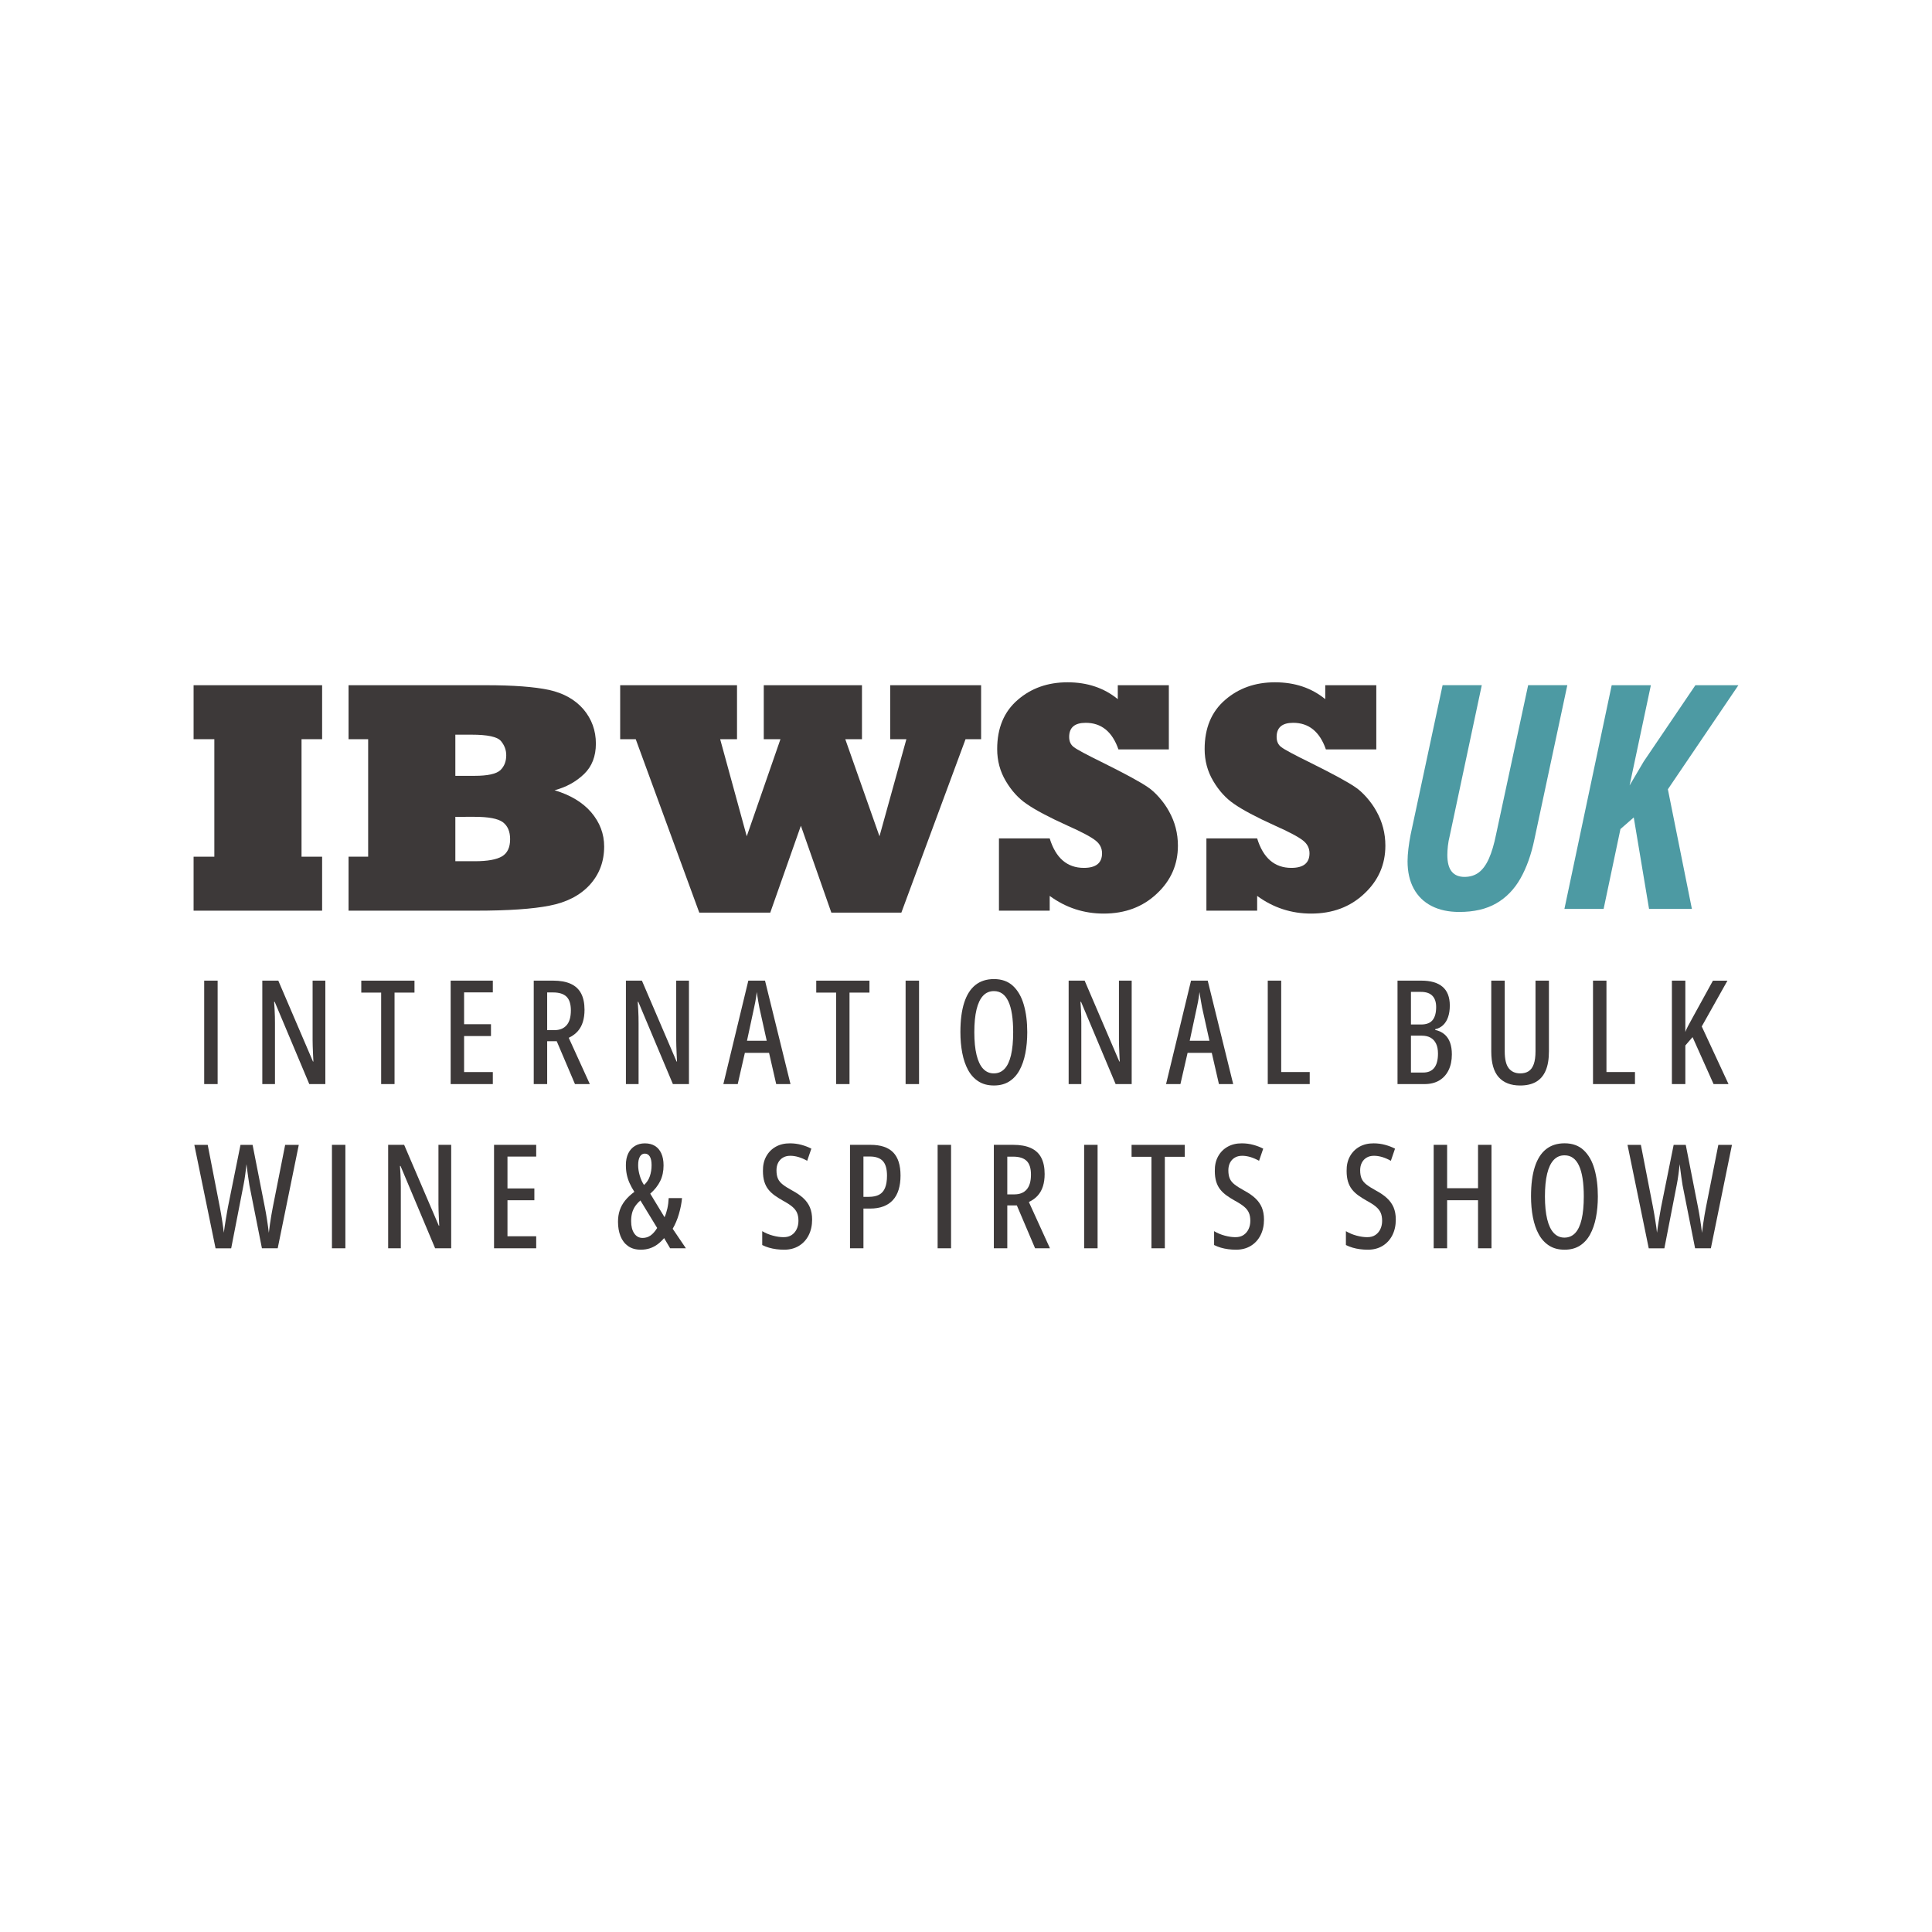 <?xml version="1.0" encoding="utf-8"?>
<!-- Generator: Adobe Illustrator 25.2.3, SVG Export Plug-In . SVG Version: 6.00 Build 0)  -->
<svg version="1.1" id="Capa_1" xmlns="http://www.w3.org/2000/svg" xmlns:xlink="http://www.w3.org/1999/xlink" x="0px" y="0px"
	 viewBox="0 0 1080 1080" style="enable-background:new 0 0 1080 1080;" xml:space="preserve">
<style type="text/css">
	.st0{fill:#3D3939;}
	.st1{fill:#4D9AA3;}
</style>
<g>
	<g>
		<path class="st0" d="M114.15,606.01v-57.83h7.51v57.83H114.15z"/>
		<path class="st0" d="M181.87,606.01h-8.98l-19.34-46h-0.32c0.11,1.53,0.2,2.99,0.28,4.37c0.08,1.38,0.13,2.7,0.16,3.96
			s0.04,2.46,0.04,3.62v34.05h-7.08v-57.83h8.94l19.38,45.21h0.24c-0.08-1.61-0.15-3.12-0.22-4.55c-0.07-1.42-0.12-2.75-0.16-4
			c-0.04-1.24-0.06-2.37-0.06-3.4v-33.26h7.12V606.01z"/>
		<path class="st0" d="M220.55,606.01h-7.48v-51.14h-11.11v-6.68h29.74v6.68h-11.15V606.01z"/>
		<path class="st0" d="M275.49,606.01h-23.57v-57.83h23.57v6.57h-16.06v17.8h15.03v6.61h-15.03v20.13h16.06V606.01z"/>
		<path class="st0" d="M309.15,548.18c3.98,0,7.28,0.59,9.89,1.78s4.55,2.99,5.81,5.4c1.27,2.41,1.9,5.45,1.9,9.12
			c0,2.53-0.31,4.8-0.93,6.8c-0.62,2-1.58,3.74-2.87,5.2c-1.29,1.46-2.97,2.68-5.02,3.66l11.79,25.87h-8.31l-10.2-23.97h-5.34v23.97
			h-7.51v-57.83H309.15z M309.15,554.78h-3.28v21.08h4c2.98,0,5.27-0.92,6.86-2.75c1.6-1.83,2.39-4.59,2.39-8.29
			c0-3.51-0.8-6.06-2.41-7.65C315.1,555.58,312.58,554.78,309.15,554.78z"/>
		<path class="st0" d="M385.13,606.01h-8.98l-19.34-46h-0.32c0.11,1.53,0.2,2.99,0.28,4.37c0.08,1.38,0.13,2.7,0.16,3.96
			s0.04,2.46,0.04,3.62v34.05h-7.08v-57.83h8.94l19.38,45.21h0.24c-0.08-1.61-0.15-3.12-0.22-4.55c-0.07-1.42-0.12-2.75-0.16-4
			c-0.04-1.24-0.06-2.37-0.06-3.4v-33.26h7.12V606.01z"/>
		<path class="st0" d="M433.9,606.01l-3.99-17.44h-13.53l-3.99,17.44h-8.03l13.96-57.83h9.33l14.24,57.83H433.9z M428.6,581.8
			l-4.11-18.55c-0.18-1.03-0.37-2.05-0.55-3.07c-0.18-1.01-0.35-1.99-0.49-2.93c-0.15-0.94-0.28-1.84-0.42-2.71
			c-0.08,0.84-0.19,1.74-0.34,2.69c-0.15,0.95-0.31,1.92-0.49,2.91c-0.18,0.99-0.4,2-0.63,3.03l-4,18.63H428.6z"/>
		<path class="st0" d="M474.88,606.01h-7.48v-51.14h-11.11v-6.68h29.74v6.68h-11.15V606.01z"/>
		<path class="st0" d="M506.24,606.01v-57.83h7.51v57.83H506.24z"/>
		<path class="st0" d="M574.24,577.01c0,4.25-0.36,8.18-1.07,11.81c-0.71,3.63-1.81,6.78-3.28,9.47s-3.4,4.78-5.76,6.27
			s-5.2,2.23-8.52,2.23c-3.38,0-6.26-0.76-8.64-2.29c-2.39-1.53-4.32-3.65-5.79-6.35c-1.48-2.7-2.56-5.87-3.26-9.49
			c-0.7-3.62-1.05-7.54-1.05-11.73c0-6.57,0.71-12.04,2.12-16.43c1.41-4.39,3.51-7.69,6.29-9.89c2.78-2.2,6.23-3.3,10.34-3.3
			c4.4,0,7.97,1.29,10.7,3.86c2.73,2.57,4.73,6.09,6.01,10.56S574.24,571.29,574.24,577.01z M544.65,577.01
			c0,5.04,0.42,9.27,1.25,12.7s2.06,6.01,3.68,7.73c1.62,1.73,3.61,2.59,5.95,2.59c2.4,0,4.4-0.84,6.01-2.53
			c1.61-1.69,2.81-4.25,3.62-7.67c0.8-3.43,1.21-7.7,1.21-12.82c0-7.65-0.9-13.39-2.69-17.23s-4.48-5.75-8.07-5.75
			c-2.43,0-4.45,0.86-6.07,2.59c-1.62,1.73-2.84,4.3-3.66,7.71S544.65,571.98,544.65,577.01z"/>
		<path class="st0" d="M632.62,606.01h-8.98l-19.34-46h-0.32c0.11,1.53,0.2,2.99,0.28,4.37c0.08,1.38,0.13,2.7,0.16,3.96
			c0.03,1.25,0.04,2.46,0.04,3.62v34.05h-7.08v-57.83h8.94l19.38,45.21h0.24c-0.08-1.61-0.15-3.12-0.22-4.55
			c-0.07-1.42-0.12-2.75-0.16-4c-0.04-1.24-0.06-2.37-0.06-3.4v-33.26h7.12V606.01z"/>
		<path class="st0" d="M681.39,606.01l-4-17.44h-13.53l-4,17.44h-8.03l13.96-57.83h9.33l14.24,57.83H681.39z M676.09,581.8
			l-4.11-18.55c-0.19-1.03-0.37-2.05-0.55-3.07c-0.19-1.01-0.35-1.99-0.5-2.93c-0.14-0.94-0.28-1.84-0.42-2.71
			c-0.08,0.84-0.19,1.74-0.34,2.69c-0.15,0.95-0.31,1.92-0.5,2.91c-0.18,0.99-0.4,2-0.63,3.03l-3.99,18.63H676.09z"/>
		<path class="st0" d="M708.68,606.01v-57.83h7.52v51.1h15.94v6.72H708.68z"/>
		<path class="st0" d="M781.22,548.18h13.29c5.25,0,9.22,1.15,11.91,3.46s4.03,5.79,4.03,10.46c0,2.43-0.32,4.56-0.95,6.41
			s-1.56,3.35-2.77,4.51c-1.21,1.16-2.7,1.94-4.47,2.33v0.36c2.14,0.5,3.89,1.34,5.26,2.53c1.37,1.19,2.39,2.71,3.07,4.57
			c0.67,1.86,1.01,4.05,1.01,6.59c0,3.35-0.6,6.27-1.8,8.76c-1.2,2.49-2.93,4.42-5.2,5.79s-5.02,2.06-8.27,2.06h-15.11V548.18z
			 M788.73,572.7h5.7c2.93,0,5.06-0.82,6.39-2.45c1.33-1.63,2-4.07,2-7.32c0-2.74-0.71-4.84-2.12-6.29
			c-1.41-1.45-3.54-2.17-6.39-2.17h-5.58V572.7z M788.73,578.95v20.61h6.84c2.74,0,4.81-0.88,6.19-2.65
			c1.38-1.77,2.08-4.42,2.08-7.95c0-2.22-0.36-4.06-1.07-5.54c-0.71-1.48-1.73-2.59-3.05-3.34c-1.32-0.75-2.93-1.13-4.83-1.13
			H788.73z"/>
		<path class="st0" d="M865.86,548.18v39.51c0,4.4-0.61,8.02-1.84,10.84c-1.23,2.82-3.03,4.9-5.4,6.25
			c-2.37,1.35-5.31,2.02-8.82,2.02c-5.25,0-9.26-1.55-12.02-4.65c-2.77-3.1-4.15-7.89-4.15-14.38v-39.59h7.52v39.51
			c0,4.4,0.75,7.56,2.25,9.47s3.65,2.87,6.45,2.87c1.87,0,3.43-0.41,4.69-1.23c1.25-0.82,2.2-2.14,2.85-3.96
			c0.65-1.82,0.97-4.23,0.97-7.24v-39.43H865.86z"/>
		<path class="st0" d="M890.5,606.01v-57.83h7.52v51.1h15.94v6.72H890.5z"/>
		<path class="st0" d="M966.25,606.01h-8.35l-11.75-26.26l-4.03,4.67v21.6h-7.52v-57.83h7.52v28.68c0.29-0.84,0.79-1.94,1.5-3.3
			c0.71-1.36,1.59-2.99,2.65-4.88l11.27-20.49h8.11l-14.36,25.59L966.25,606.01z"/>
		<path class="st0" d="M167.03,639.97l-11.79,57.83h-8.82l-7-35.24c-0.08-0.61-0.18-1.31-0.32-2.12s-0.26-1.7-0.4-2.69
			c-0.13-0.99-0.28-2.06-0.44-3.22s-0.32-2.41-0.47-3.76c-0.11,0.92-0.21,1.87-0.32,2.85c-0.11,0.98-0.23,1.96-0.38,2.97
			c-0.15,1-0.29,2-0.44,2.99c-0.15,0.99-0.32,1.96-0.53,2.91l-6.88,35.32h-8.74l-11.87-57.83h7.48l6.76,34.73
			c0.26,1.37,0.51,2.72,0.73,4.03c0.22,1.32,0.44,2.6,0.63,3.86c0.2,1.25,0.38,2.43,0.53,3.52c0.16,1.09,0.28,2.09,0.36,2.99
			c0.16-1.19,0.33-2.41,0.51-3.66c0.18-1.25,0.38-2.5,0.59-3.74c0.21-1.24,0.42-2.44,0.61-3.6s0.39-2.24,0.57-3.24l7.04-34.89h6.76
			l6.84,34.81c0.21,1.05,0.42,2.14,0.61,3.26c0.2,1.12,0.39,2.27,0.57,3.46c0.18,1.19,0.37,2.42,0.55,3.7
			c0.18,1.28,0.36,2.59,0.51,3.94c0.18-1.69,0.4-3.36,0.65-5.02c0.25-1.66,0.51-3.29,0.77-4.88c0.26-1.59,0.54-3.1,0.83-4.53
			l6.88-34.73H167.03z"/>
		<path class="st0" d="M185.56,697.8v-57.83h7.51v57.83H185.56z"/>
		<path class="st0" d="M252.22,697.8h-8.98l-19.34-46h-0.32c0.11,1.53,0.2,2.99,0.28,4.37c0.08,1.38,0.13,2.7,0.16,3.96
			s0.04,2.46,0.04,3.62v34.05h-7.08v-57.83h8.94l19.38,45.21h0.24c-0.08-1.61-0.15-3.12-0.22-4.55c-0.07-1.42-0.12-2.75-0.16-4
			c-0.04-1.24-0.06-2.37-0.06-3.4v-33.26h7.12V697.8z"/>
		<path class="st0" d="M299.74,697.8h-23.57v-57.83h23.57v6.57h-16.06v17.8h15.03v6.61h-15.03v20.13h16.06V697.8z"/>
		<path class="st0" d="M360.48,639.14c2.24,0,4.13,0.49,5.68,1.46s2.72,2.38,3.54,4.21c0.82,1.83,1.23,4.05,1.23,6.67
			c0,3.27-0.62,6.18-1.86,8.72c-1.24,2.54-3.1,4.9-5.58,7.06l7.99,13.17c0.63-1.4,1.15-3,1.56-4.81c0.41-1.81,0.67-3.76,0.77-5.87
			h7.44c-0.24,2.77-0.81,5.72-1.72,8.84c-0.91,3.12-2.08,5.89-3.5,8.29l7.4,10.92h-8.82l-3.36-5.7c-1.16,1.37-2.39,2.54-3.7,3.5
			c-1.31,0.96-2.72,1.7-4.25,2.21c-1.53,0.51-3.23,0.77-5.1,0.77c-2.85,0-5.21-0.67-7.1-2.02c-1.89-1.34-3.3-3.19-4.23-5.54
			c-0.94-2.35-1.4-5.04-1.4-8.07c0-2.32,0.32-4.45,0.97-6.39c0.65-1.94,1.64-3.75,2.99-5.44s3.07-3.31,5.18-4.87
			c-1.11-1.74-2-3.38-2.69-4.92c-0.69-1.54-1.2-3.12-1.54-4.75c-0.34-1.62-0.51-3.39-0.51-5.32c0-2.5,0.44-4.66,1.31-6.47
			c0.87-1.81,2.11-3.2,3.72-4.19C356.48,639.64,358.35,639.14,360.48,639.14z M357.99,671.06c-1.27,1.11-2.27,2.23-3.03,3.38
			c-0.75,1.15-1.3,2.39-1.64,3.72c-0.34,1.33-0.51,2.83-0.51,4.49c0,2.87,0.58,5.16,1.74,6.84c1.16,1.69,2.72,2.53,4.67,2.53
			c1.66,0,3.14-0.46,4.45-1.38c1.31-0.92,2.54-2.32,3.7-4.19L357.99,671.06z M360.41,644.88c-1.13,0-2.03,0.55-2.69,1.66
			c-0.66,1.11-0.99,2.72-0.99,4.83c0,1.79,0.29,3.7,0.87,5.72c0.58,2.02,1.38,3.79,2.41,5.32c1.53-1.37,2.62-3.01,3.26-4.92
			c0.65-1.91,0.97-3.97,0.97-6.19c0-2.11-0.33-3.7-0.99-4.79C362.59,645.42,361.65,644.88,360.41,644.88z"/>
		<path class="st0" d="M453.98,681.74c0,3.32-0.65,6.25-1.94,8.78c-1.29,2.53-3.1,4.51-5.44,5.93s-5.07,2.14-8.21,2.14
			c-1.53,0-3.01-0.09-4.43-0.28c-1.42-0.19-2.79-0.47-4.09-0.85s-2.56-0.88-3.78-1.48v-7.75c1.87,1.11,3.88,1.95,6.01,2.51
			c2.14,0.57,4.11,0.85,5.93,0.85c1.82,0,3.34-0.41,4.55-1.23c1.21-0.82,2.14-1.92,2.79-3.3c0.65-1.38,0.97-2.92,0.97-4.61
			c0-1.77-0.27-3.27-0.81-4.51c-0.54-1.24-1.44-2.39-2.71-3.44c-1.27-1.05-3.01-2.17-5.22-3.36c-1.69-0.95-3.22-1.92-4.59-2.91
			c-1.37-0.99-2.54-2.1-3.52-3.34c-0.98-1.24-1.72-2.7-2.23-4.37s-0.77-3.66-0.77-5.95c-0.05-3.08,0.55-5.79,1.82-8.11
			c1.27-2.32,3.05-4.13,5.34-5.42c2.29-1.29,4.94-1.92,7.95-1.9c2.24,0,4.39,0.28,6.45,0.85c2.06,0.57,3.89,1.27,5.5,2.12l-2.33,6.8
			c-1.66-0.95-3.29-1.65-4.88-2.12c-1.6-0.46-3.1-0.69-4.53-0.69c-1.64,0-3.03,0.35-4.19,1.05c-1.16,0.7-2.04,1.66-2.65,2.87
			c-0.61,1.21-0.91,2.61-0.91,4.19c0,1.87,0.27,3.42,0.81,4.65c0.54,1.23,1.46,2.34,2.75,3.34c1.29,1,3.05,2.11,5.26,3.32
			c2.48,1.32,4.54,2.74,6.19,4.27c1.65,1.53,2.88,3.26,3.7,5.2C453.57,676.93,453.98,679.18,453.98,681.74z"/>
		<path class="st0" d="M486.59,639.97c5.72,0,9.95,1.41,12.7,4.23c2.74,2.82,4.11,7.13,4.11,12.93c0,2.95-0.35,5.58-1.05,7.87
			c-0.7,2.29-1.75,4.23-3.16,5.79c-1.41,1.57-3.18,2.76-5.32,3.58c-2.14,0.82-4.64,1.23-7.52,1.23h-3.68v22.19h-7.51v-57.83H486.59z
			 M486.23,646.5h-3.56v22.54h3.01c2.35,0,4.26-0.4,5.75-1.19c1.49-0.79,2.6-2.06,3.32-3.82c0.73-1.75,1.09-4.03,1.09-6.82
			c0-3.8-0.79-6.53-2.35-8.21C491.92,647.33,489.5,646.5,486.23,646.5z"/>
		<path class="st0" d="M524.14,697.8v-57.83h7.51v57.83H524.14z"/>
		<path class="st0" d="M566.36,639.97c3.98,0,7.28,0.59,9.89,1.78s4.55,2.99,5.81,5.4s1.9,5.45,1.9,9.12c0,2.53-0.31,4.8-0.93,6.8
			c-0.62,2-1.58,3.74-2.87,5.2c-1.29,1.46-2.97,2.68-5.02,3.66l11.79,25.87h-8.31l-10.2-23.97h-5.34v23.97h-7.52v-57.83H566.36z
			 M566.36,646.58h-3.28v21.08h3.99c2.98,0,5.27-0.92,6.86-2.75c1.59-1.83,2.39-4.59,2.39-8.29c0-3.51-0.8-6.06-2.41-7.65
			C572.3,647.37,569.78,646.58,566.36,646.58z"/>
		<path class="st0" d="M606.04,697.8v-57.83h7.52v57.83H606.04z"/>
		<path class="st0" d="M651.15,697.8h-7.48v-51.14h-11.11v-6.68h29.74v6.68h-11.15V697.8z"/>
		<path class="st0" d="M706.58,681.74c0,3.32-0.65,6.25-1.94,8.78c-1.29,2.53-3.11,4.51-5.44,5.93c-2.33,1.42-5.07,2.14-8.21,2.14
			c-1.53,0-3.01-0.09-4.43-0.28c-1.42-0.19-2.79-0.47-4.09-0.85c-1.3-0.38-2.56-0.88-3.78-1.48v-7.75c1.87,1.11,3.88,1.95,6.01,2.51
			c2.14,0.57,4.11,0.85,5.93,0.85s3.33-0.41,4.55-1.23c1.21-0.82,2.14-1.92,2.79-3.3c0.65-1.38,0.97-2.92,0.97-4.61
			c0-1.77-0.27-3.27-0.81-4.51c-0.54-1.24-1.44-2.39-2.71-3.44c-1.27-1.05-3.01-2.17-5.22-3.36c-1.69-0.95-3.22-1.92-4.59-2.91
			c-1.37-0.99-2.54-2.1-3.52-3.34c-0.98-1.24-1.72-2.7-2.23-4.37s-0.77-3.66-0.77-5.95c-0.05-3.08,0.55-5.79,1.82-8.11
			s3.05-4.13,5.34-5.42c2.29-1.29,4.94-1.92,7.95-1.9c2.24,0,4.39,0.28,6.45,0.85c2.06,0.57,3.89,1.27,5.5,2.12l-2.33,6.8
			c-1.66-0.95-3.29-1.65-4.88-2.12c-1.6-0.46-3.1-0.69-4.53-0.69c-1.64,0-3.03,0.35-4.19,1.05c-1.16,0.7-2.04,1.66-2.65,2.87
			c-0.61,1.21-0.91,2.61-0.91,4.19c0,1.87,0.27,3.42,0.81,4.65c0.54,1.23,1.46,2.34,2.75,3.34c1.29,1,3.05,2.11,5.26,3.32
			c2.48,1.32,4.54,2.74,6.19,4.27c1.65,1.53,2.88,3.26,3.7,5.2C706.17,676.93,706.58,679.18,706.58,681.74z"/>
		<path class="st0" d="M780.26,681.74c0,3.32-0.65,6.25-1.94,8.78c-1.29,2.53-3.11,4.51-5.44,5.93c-2.33,1.42-5.07,2.14-8.21,2.14
			c-1.53,0-3.01-0.09-4.43-0.28c-1.42-0.19-2.79-0.47-4.09-0.85c-1.3-0.38-2.56-0.88-3.78-1.48v-7.75c1.87,1.11,3.88,1.95,6.01,2.51
			c2.14,0.57,4.11,0.85,5.93,0.85s3.33-0.41,4.55-1.23c1.21-0.82,2.14-1.92,2.79-3.3c0.65-1.38,0.97-2.92,0.97-4.61
			c0-1.77-0.27-3.27-0.81-4.51c-0.54-1.24-1.44-2.39-2.71-3.44c-1.27-1.05-3.01-2.17-5.22-3.36c-1.69-0.95-3.22-1.92-4.59-2.91
			c-1.37-0.99-2.54-2.1-3.52-3.34c-0.98-1.24-1.72-2.7-2.23-4.37s-0.77-3.66-0.77-5.95c-0.05-3.08,0.55-5.79,1.82-8.11
			s3.05-4.13,5.34-5.42c2.29-1.29,4.94-1.92,7.95-1.9c2.24,0,4.39,0.28,6.45,0.85c2.06,0.57,3.89,1.27,5.5,2.12l-2.33,6.8
			c-1.66-0.95-3.29-1.65-4.88-2.12c-1.6-0.46-3.1-0.69-4.53-0.69c-1.64,0-3.03,0.35-4.19,1.05c-1.16,0.7-2.04,1.66-2.65,2.87
			c-0.61,1.21-0.91,2.61-0.91,4.19c0,1.87,0.27,3.42,0.81,4.65c0.54,1.23,1.46,2.34,2.75,3.34c1.29,1,3.05,2.11,5.26,3.32
			c2.48,1.32,4.54,2.74,6.19,4.27c1.65,1.53,2.88,3.26,3.7,5.2C779.85,676.93,780.26,679.18,780.26,681.74z"/>
		<path class="st0" d="M833.75,697.8h-7.52v-26.86h-17.28v26.86h-7.52v-57.83h7.52v24.25h17.28v-24.25h7.52V697.8z"/>
		<path class="st0" d="M893.21,668.81c0,4.25-0.36,8.18-1.07,11.81c-0.71,3.63-1.81,6.78-3.28,9.47s-3.4,4.78-5.75,6.27
			c-2.36,1.49-5.2,2.23-8.52,2.23c-3.38,0-6.26-0.76-8.64-2.29c-2.39-1.53-4.32-3.65-5.79-6.35c-1.48-2.7-2.56-5.87-3.26-9.49
			c-0.7-3.62-1.05-7.54-1.05-11.73c0-6.57,0.71-12.04,2.12-16.43c1.41-4.39,3.51-7.69,6.29-9.89s6.23-3.3,10.34-3.3
			c4.4,0,7.97,1.29,10.7,3.86c2.73,2.57,4.73,6.09,6.01,10.56C892.57,657.99,893.21,663.08,893.21,668.81z M863.63,668.81
			c0,5.04,0.42,9.27,1.25,12.7c0.83,3.43,2.06,6.01,3.68,7.73c1.62,1.73,3.61,2.59,5.95,2.59c2.4,0,4.4-0.84,6.01-2.53
			s2.81-4.25,3.62-7.67c0.8-3.43,1.21-7.7,1.21-12.82c0-7.65-0.9-13.39-2.69-17.23s-4.48-5.75-8.07-5.75
			c-2.43,0-4.45,0.86-6.07,2.59c-1.62,1.73-2.84,4.3-3.66,7.71S863.63,663.77,863.63,668.81z"/>
		<path class="st0" d="M968.18,639.97l-11.79,57.83h-8.82l-7-35.24c-0.08-0.61-0.18-1.31-0.32-2.12s-0.26-1.7-0.4-2.69
			c-0.13-0.99-0.28-2.06-0.43-3.22s-0.32-2.41-0.47-3.76c-0.11,0.92-0.21,1.87-0.32,2.85c-0.11,0.98-0.23,1.96-0.38,2.97
			c-0.15,1-0.29,2-0.44,2.99c-0.14,0.99-0.32,1.96-0.53,2.91l-6.88,35.32h-8.74l-11.87-57.83h7.47l6.76,34.73
			c0.26,1.37,0.51,2.72,0.73,4.03c0.22,1.32,0.43,2.6,0.63,3.86c0.2,1.25,0.38,2.43,0.53,3.52c0.16,1.09,0.28,2.09,0.36,2.99
			c0.16-1.19,0.33-2.41,0.51-3.66c0.18-1.25,0.38-2.5,0.59-3.74s0.42-2.44,0.61-3.6c0.2-1.16,0.39-2.24,0.57-3.24l7.04-34.89h6.76
			l6.84,34.81c0.21,1.05,0.42,2.14,0.61,3.26c0.2,1.12,0.39,2.27,0.57,3.46s0.37,2.42,0.55,3.7c0.18,1.28,0.36,2.59,0.51,3.94
			c0.18-1.69,0.4-3.36,0.65-5.02c0.25-1.66,0.51-3.29,0.77-4.88c0.26-1.59,0.54-3.1,0.83-4.53l6.88-34.73H968.18z"/>
	</g>
	<g>
		<path class="st0" d="M180.07,509.07h-71.85V478.9h11.6v-65.69h-11.6v-30.17h71.85v30.17h-11.51v65.69h11.51V509.07z"/>
		<path class="st0" d="M266.14,509.07h-71.3V478.9h10.96v-65.69h-10.96v-30.17h77.01c15.1,0,26.79,0.88,35.06,2.63
			c8.15,1.81,14.56,5.41,19.21,10.78c4.65,5.5,6.98,11.9,6.98,19.21c0,7.13-2.21,12.81-6.61,17.03c-4.53,4.35-10.03,7.37-16.49,9.06
			c8.88,2.66,15.7,6.77,20.48,12.32c4.83,5.68,7.25,12.05,7.25,19.12c0,8.46-2.72,15.64-8.15,21.56
			c-5.44,5.86-12.9,9.69-22.38,11.51C297.82,508.13,284.14,509.07,266.14,509.07z M254.54,410.68v23.01h10.78
			c7.31,0,12.11-1.06,14.41-3.17c2.17-2.11,3.26-4.89,3.26-8.33c0-2.96-1-5.62-2.99-7.97c-1.99-2.36-7.46-3.53-16.4-3.53H254.54z
			 M254.54,456.61v24.82h10.96c7.01,0,12.05-0.91,15.13-2.72c3.02-1.81,4.53-5.01,4.53-9.6c0-4.29-1.36-7.46-4.08-9.51
			c-2.72-1.99-7.97-2.99-15.76-2.99H254.54z"/>
		<path class="st0" d="M430.58,510.16H390.9l-35.52-96.94h-8.7v-30.17h65.32v30.17h-9.42l14.86,54.27l18.84-54.27h-9.33v-30.17h54.9
			v30.17h-9.33l19.12,54.27l15.04-54.27h-9.06v-30.17h50.83v30.17h-8.7l-35.88,96.94h-39.14l-17.03-48.56L430.58,510.16z"/>
		<path class="st0" d="M586.78,509.07h-28.36v-40.41h28.36c3.38,10.99,9.75,16.49,19.12,16.49c6.76,0,10.15-2.72,10.15-8.15
			c0-2.84-1.18-5.19-3.53-7.07c-2.54-2.05-7.88-4.89-16.04-8.52c-10.27-4.65-17.82-8.67-22.65-12.05c-4.53-3.08-8.4-7.34-11.6-12.77
			c-3.2-5.38-4.8-11.33-4.8-17.85c0-11.72,3.8-20.87,11.42-27.45c7.55-6.58,16.85-9.88,27.91-9.88c11.05,0,20.42,3.14,28.09,9.42
			v-7.79h28.54v35.88h-28.18c-3.44-9.91-9.54-14.86-18.3-14.86c-6.16,0-9.24,2.63-9.24,7.88c0,2.54,0.88,4.44,2.63,5.71
			c1.69,1.33,7.16,4.26,16.4,8.79c12.38,6.16,20.66,10.66,24.82,13.5c2.11,1.39,4.27,3.34,6.48,5.84c2.2,2.51,4.03,5.09,5.48,7.75
			c3.32,5.92,4.98,12.32,4.98,19.21c0,10.57-3.93,19.51-11.78,26.82c-7.85,7.43-17.76,11.14-29.72,11.14
			c-11.11,0-21.17-3.29-30.17-9.88V509.07z"/>
		<path class="st0" d="M702.75,509.07h-28.36v-40.41h28.36c3.38,10.99,9.75,16.49,19.12,16.49c6.76,0,10.15-2.72,10.15-8.15
			c0-2.84-1.18-5.19-3.53-7.07c-2.54-2.05-7.88-4.89-16.04-8.52c-10.27-4.65-17.82-8.67-22.65-12.05c-4.53-3.08-8.4-7.34-11.6-12.77
			c-3.2-5.38-4.8-11.33-4.8-17.85c0-11.72,3.8-20.87,11.42-27.45c7.55-6.58,16.85-9.88,27.91-9.88c11.05,0,20.42,3.14,28.09,9.42
			v-7.79h28.54v35.88h-28.18c-3.44-9.91-9.54-14.86-18.3-14.86c-6.16,0-9.24,2.63-9.24,7.88c0,2.54,0.88,4.44,2.63,5.71
			c1.69,1.33,7.16,4.26,16.4,8.79c12.38,6.16,20.66,10.66,24.82,13.5c2.11,1.39,4.27,3.34,6.48,5.84c2.2,2.51,4.03,5.09,5.48,7.75
			c3.32,5.92,4.98,12.32,4.98,19.21c0,10.57-3.93,19.51-11.78,26.82c-7.85,7.43-17.76,11.14-29.72,11.14
			c-11.11,0-21.17-3.29-30.17-9.88V509.07z"/>
	</g>
	<g>
		<path class="st1" d="M815.73,509.79c-5.99,0-11.15-1.11-15.48-3.34c-4.33-2.22-7.66-5.46-9.96-9.71
			c-2.31-4.25-3.46-9.34-3.46-15.27c0-2.11,0.16-4.46,0.47-7.06c0.31-2.59,0.73-5.2,1.24-7.83l17.88-83.57h21.9l-17.88,84.08
			c-0.51,2-0.87,3.93-1.07,5.82c-0.2,1.88-0.3,3.56-0.3,5.05c0,4.16,0.81,7.24,2.44,9.24c1.62,2,4.01,2.99,7.14,2.99
			c3.13,0,5.8-0.83,8-2.48c2.19-1.65,4.08-4.23,5.65-7.74c1.57-3.51,2.92-8.08,4.06-13.73l17.88-83.23h21.9l-18.39,86.14
			c-1.77,8.55-4.38,15.87-7.83,21.94c-3.45,6.07-7.96,10.71-13.52,13.9C830.83,508.2,823.94,509.79,815.73,509.79z"/>
		<path class="st1" d="M874.52,508.08l26.43-125.05h21.9l-11.89,56.03l7.87-13.34l28.91-42.68h24.04l-39.43,58.17l13.43,66.89
			h-23.95l-8.55-51.15l-7.44,6.5l-9.41,44.65H874.52z"/>
	</g>
</g>
</svg>
